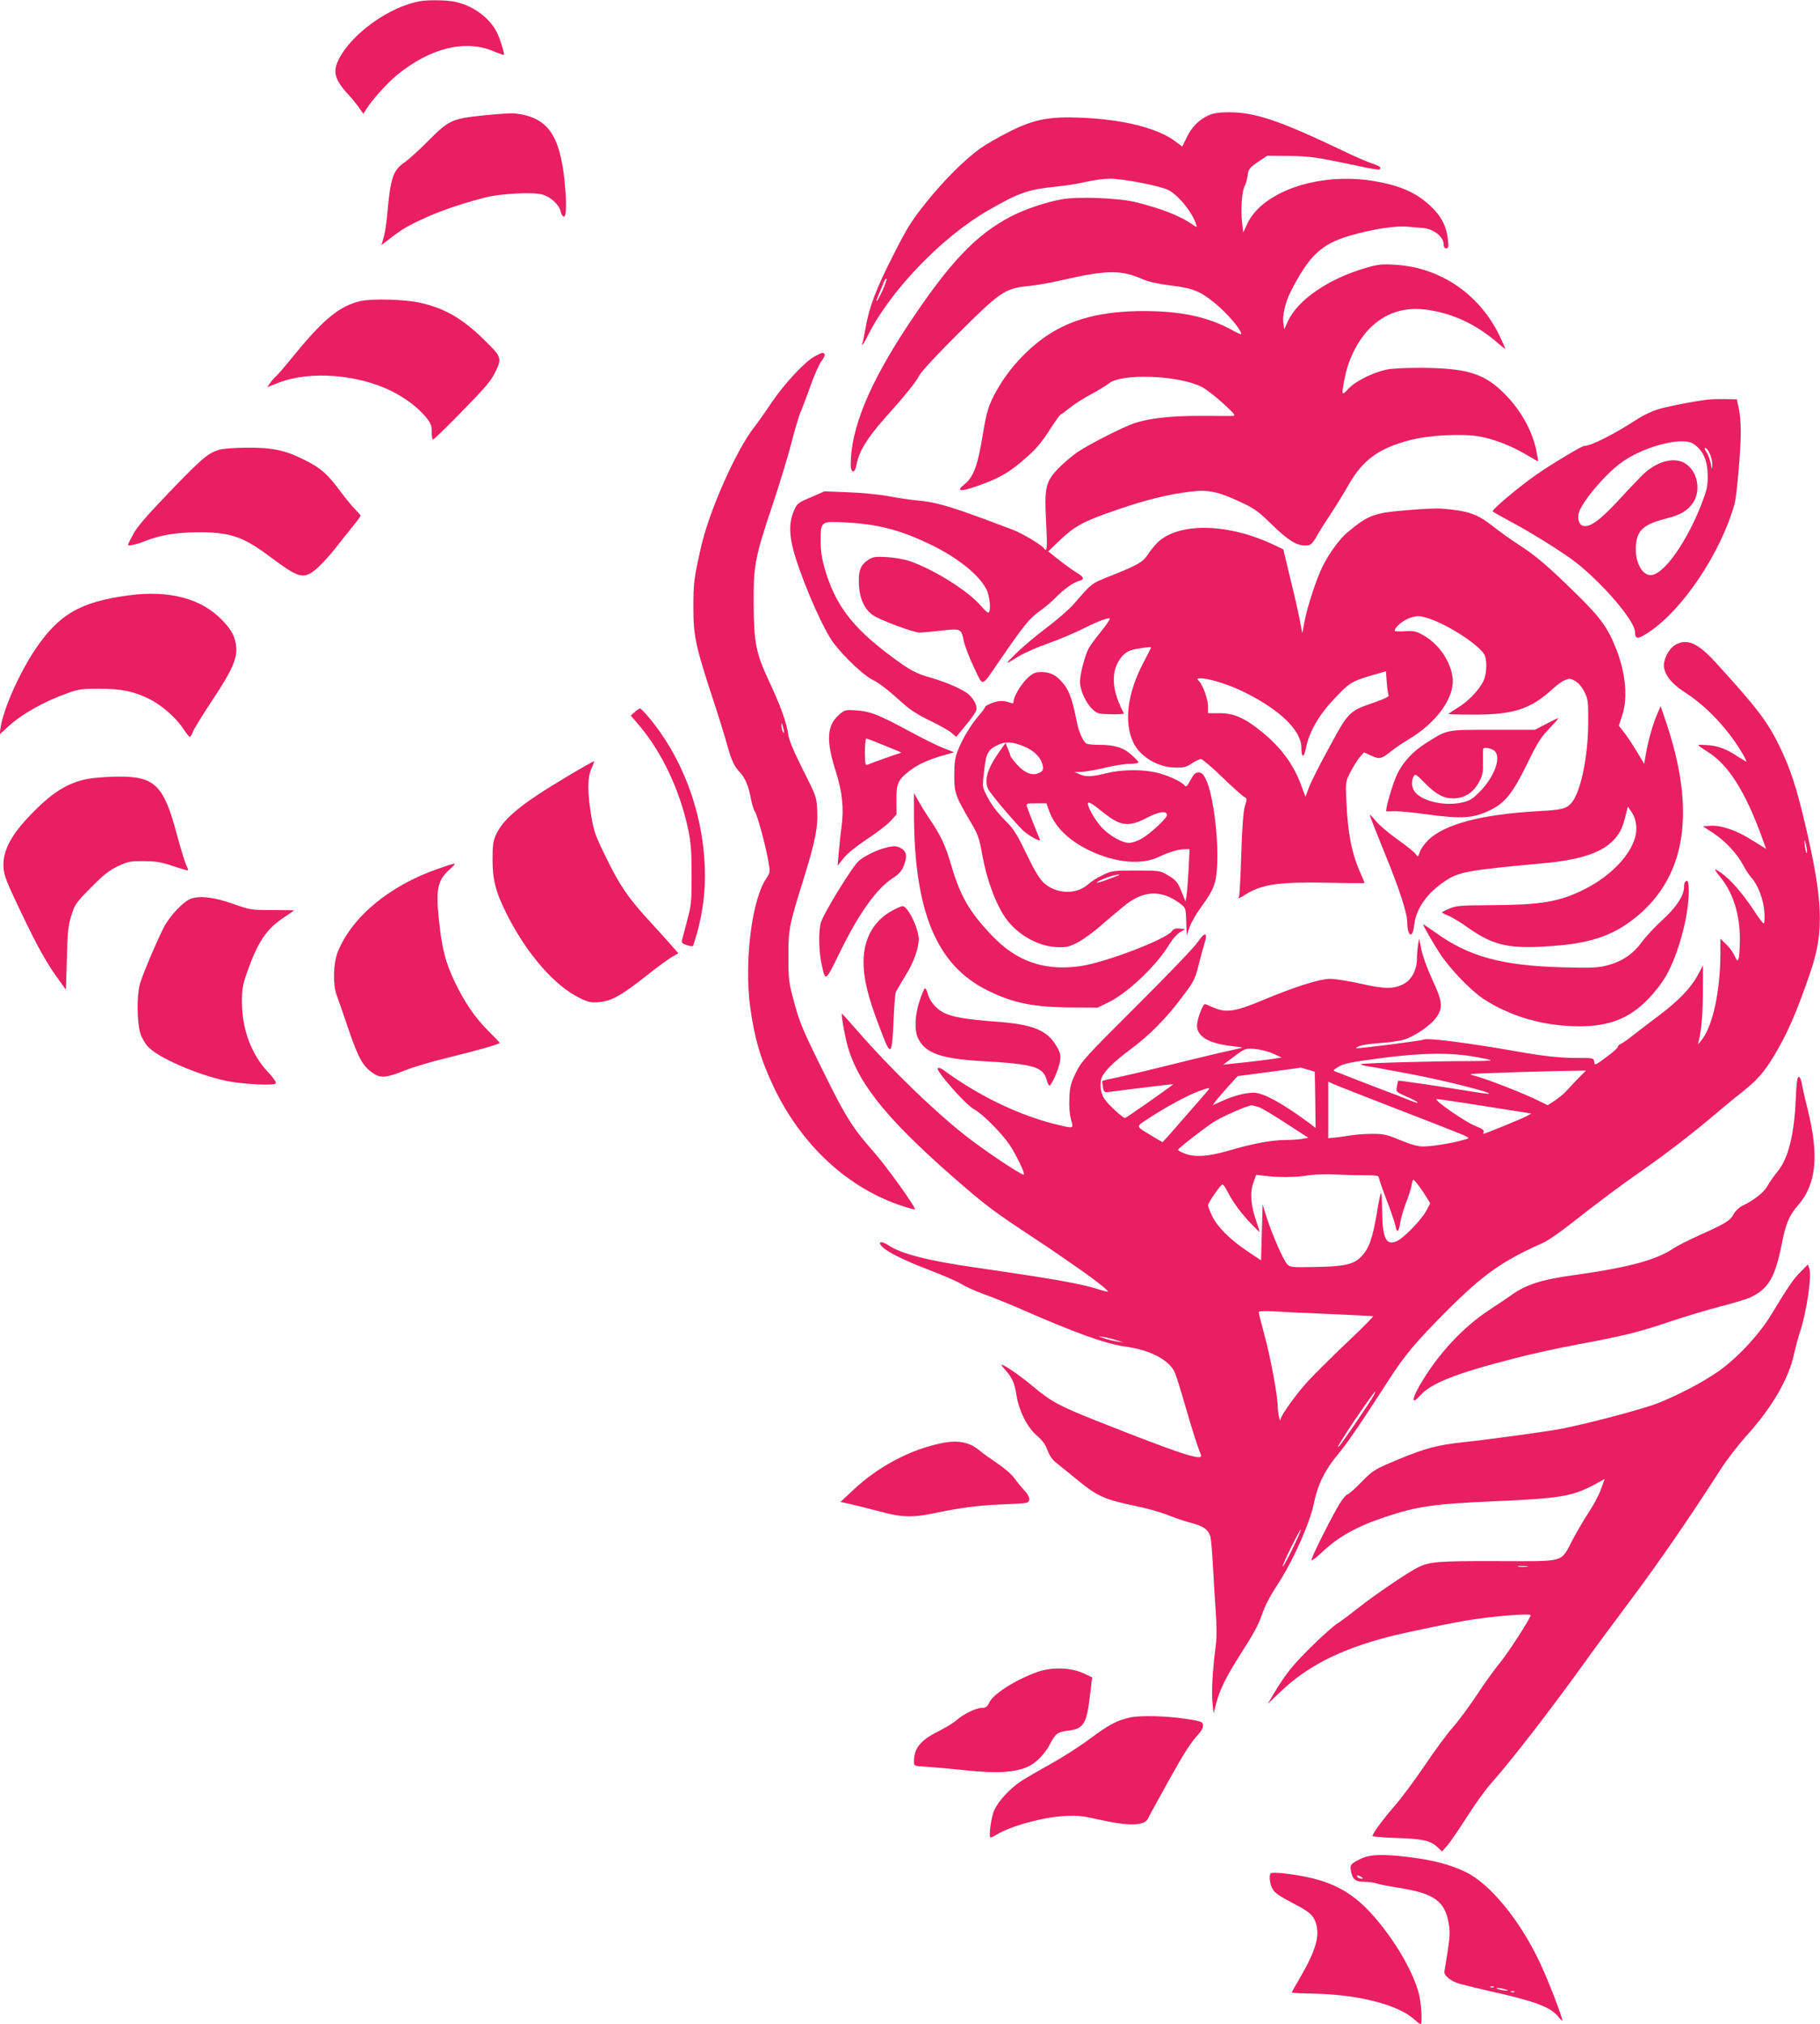 <?xml version="1.0" standalone="no"?>
<!DOCTYPE svg PUBLIC "-//W3C//DTD SVG 20010904//EN"
 "http://www.w3.org/TR/2001/REC-SVG-20010904/DTD/svg10.dtd">
<svg version="1.0" xmlns="http://www.w3.org/2000/svg"
 width="1151pt" height="1280pt" viewBox="0 0 1151 1280"
 preserveAspectRatio="xMidYMid meet">
<g transform="translate(0,1280) scale(0.1,-0.1)"
fill="#e91e63" stroke="none">
<path d="M2660 12793 c-192 -32 -432 -202 -516 -365 -42 -81 -28 -133 61 -228
18 -19 46 -54 63 -77 l30 -43 17 28 c43 66 132 165 195 217 209 171 429 226
609 152 35 -15 66 -26 67 -24 7 6 -24 104 -45 145 -48 94 -156 170 -270 192
-53 10 -161 11 -211 3z"/>
<path d="M3055 12070 c-199 -21 -216 -29 -352 -166 -56 -56 -123 -117 -149
-134 -68 -47 -85 -100 -104 -315 -5 -61 -16 -132 -24 -158 l-14 -47 26 20 c87
68 114 85 174 116 131 66 271 117 456 165 98 25 300 36 361 19 53 -14 109 -66
117 -109 4 -17 13 -31 20 -31 17 0 18 89 4 230 -31 293 -111 400 -315 423 -22
2 -112 -4 -200 -13z"/>
<path d="M7644 12071 c-62 -28 -108 -75 -139 -140 l-28 -58 -44 33 c-111 84
-333 140 -603 150 -198 8 -297 -12 -453 -92 -62 -31 -141 -77 -177 -102 -98
-70 -231 -202 -345 -345 -89 -111 -118 -157 -203 -325 -113 -221 -155 -333
-178 -466 -9 -50 -18 -94 -21 -98 -2 -5 -2 -8 1 -8 3 0 20 28 37 63 140 279
466 618 754 784 199 115 253 134 435 153 58 5 142 19 188 30 46 11 113 20 150
20 86 0 312 -44 369 -71 63 -30 154 -142 177 -217 7 -22 7 -22 -31 4 -73 50
-189 95 -348 135 -104 27 -366 37 -469 19 -101 -18 -235 -63 -325 -110 -220
-115 -386 -290 -648 -685 -245 -370 -362 -653 -363 -882 0 -56 26 -60 36 -5
16 87 65 168 178 296 132 147 196 227 218 269 12 25 112 133 247 267 266 265
296 286 443 301 51 5 142 21 203 35 294 68 383 69 520 9 36 -16 96 -30 176
-40 142 -17 188 -35 281 -111 83 -69 168 -168 168 -198 0 -3 -33 12 -72 34
-146 78 -318 113 -543 113 -264 0 -456 -49 -615 -156 -125 -85 -238 -207 -315
-343 -51 -89 -67 -139 -89 -279 -33 -201 -59 -272 -117 -318 -53 -42 -27 -48
68 -15 135 46 201 81 289 155 95 80 121 110 193 221 29 45 56 82 60 82 3 0 28
18 54 39 26 22 86 60 134 86 49 26 100 58 115 70 78 65 435 53 585 -20 28 -14
90 -62 137 -105 79 -73 84 -80 58 -80 -15 -1 -106 0 -202 0 -181 1 -326 -15
-418 -47 -69 -23 -277 -129 -352 -178 -36 -24 -93 -72 -127 -107 -81 -85 -89
-121 -77 -346 8 -153 6 -189 -12 -161 -12 20 -137 95 -194 117 -392 149 -477
175 -615 188 -38 3 -117 15 -175 26 -59 11 -171 22 -255 25 l-151 6 -86 -38
c-83 -35 -87 -38 -108 -87 -34 -80 -30 -168 15 -307 66 -202 178 -450 237
-528 70 -91 188 -202 243 -230 52 -27 94 -60 199 -154 42 -38 97 -73 167 -106
57 -28 118 -62 135 -76 l31 -27 61 74 c33 40 63 82 66 94 8 25 -12 67 -46 99
-32 30 -139 78 -240 107 -99 28 -132 46 -258 140 -241 180 -349 323 -415 552
-18 63 -25 110 -25 174 0 124 0 125 159 116 199 -10 338 -46 520 -132 181 -85
321 -196 370 -292 21 -42 29 -136 13 -146 -5 -3 -25 15 -45 39 -80 95 -293
230 -452 286 -35 12 -96 23 -145 26 -73 4 -89 2 -117 -16 -51 -32 -66 -72 -61
-161 5 -88 35 -152 88 -190 42 -30 256 -110 294 -110 16 0 79 5 138 12 127 14
127 14 144 -70 7 -31 36 -105 64 -164 61 -125 40 -132 170 57 146 211 179 253
243 299 34 24 80 63 102 86 49 51 113 97 148 106 37 9 33 25 -11 51 -22 12
-71 48 -111 79 l-72 57 76 73 c95 89 146 117 355 189 183 63 328 99 468 116
114 14 175 1 322 -68 82 -38 108 -57 190 -137 102 -100 159 -136 214 -136 37
0 45 8 85 80 9 16 43 69 76 119 33 50 85 134 115 187 89 156 189 229 388 281
119 31 327 42 437 23 92 -16 202 -59 295 -114 41 -25 76 -44 77 -43 1 2 -4 34
-12 72 -29 135 -109 271 -223 377 -118 109 -225 139 -497 142 -111 0 -191 -4
-230 -12 -89 -20 -196 -75 -239 -122 -43 -47 -44 -41 -20 78 22 112 82 229
153 302 101 103 223 142 373 120 154 -22 297 -89 426 -197 34 -30 62 -52 62
-49 0 2 -12 30 -27 62 -125 277 -379 454 -673 470 -83 5 -106 2 -185 -21 -235
-69 -427 -201 -490 -336 l-23 -51 -6 39 c-7 44 13 132 45 196 117 230 195 304
377 357 151 43 291 64 371 56 36 -4 73 -7 81 -7 72 -3 140 -54 140 -105 0 -16
6 -24 16 -24 14 0 16 8 11 54 -9 85 -42 149 -111 214 -91 84 -189 128 -352
156 -342 60 -707 -61 -805 -267 l-27 -58 -7 67 c-9 82 -1 195 16 226 7 13 16
43 19 68 5 40 10 47 64 85 l60 40 135 -1 c137 -2 177 -8 433 -62 75 -17 139
-27 142 -24 14 13 3 21 -46 38 -29 9 -114 46 -188 82 -401 191 -553 242 -718
242 -63 0 -98 -6 -128 -19z m-2064 -1111 c-37 -78 -52 -90 -19 -14 11 27 25
60 30 73 5 13 12 21 15 18 4 -3 -9 -38 -26 -77z"/>
<path d="M2280 10896 c-129 -29 -233 -113 -415 -336 -56 -69 -109 -131 -119
-139 -9 -8 -26 -26 -36 -41 l-20 -28 73 28 c197 77 502 53 717 -55 85 -43 163
-102 211 -160 34 -41 39 -54 39 -96 0 -27 4 -49 8 -49 5 0 88 80 183 178 138
140 182 191 207 241 48 96 46 102 -61 207 -139 138 -254 205 -412 240 -94 21
-304 27 -375 10z"/>
<path d="M5155 10548 c-62 -32 -192 -171 -275 -293 -40 -60 -90 -131 -110
-156 -116 -148 -287 -534 -338 -764 -43 -193 -47 -223 -47 -375 0 -183 14
-248 125 -585 38 -115 78 -246 90 -290 26 -95 43 -130 80 -170 33 -35 55 -88
69 -167 6 -32 17 -68 25 -80 17 -26 70 -222 86 -319 11 -63 11 -67 -14 -104
-91 -134 -140 -523 -102 -810 26 -196 67 -337 150 -511 178 -371 472 -641 820
-753 37 -12 70 -20 72 -19 9 10 -183 277 -264 368 -127 143 -174 217 -306 485
-142 286 -159 327 -198 473 -29 107 -32 130 -32 272 0 177 4 196 94 485 76
244 94 334 88 443 -4 83 -6 88 -91 256 -58 116 -88 187 -92 221 -10 74 -47
178 -121 336 -84 181 -96 241 -98 494 -1 239 8 289 119 620 46 138 100 315
120 394 20 79 47 171 61 203 14 33 43 109 64 170 22 61 51 126 65 145 15 18
23 38 20 43 -8 13 -14 12 -60 -12z m-197 -2378 c0 -9 -3 -7 -8 5 -5 11 -8 29
-8 40 0 16 2 15 8 -5 4 -14 8 -32 8 -40z"/>
<path d="M10800 10273 c-87 -10 -261 -44 -320 -63 -36 -12 -87 -36 -115 -54
-155 -101 -302 -176 -347 -176 -15 0 -209 -117 -298 -179 -110 -76 -280 -219
-280 -234 0 -3 47 -30 105 -61 126 -66 326 -191 410 -254 172 -131 385 -378
385 -448 1 -46 15 -48 76 -9 218 137 467 506 554 820 14 53 40 347 39 460 0
50 -6 115 -13 145 l-12 55 -75 1 c-41 1 -90 -1 -109 -3z m-90 -280 c62 -42 89
-105 90 -204 0 -64 -6 -90 -40 -178 -89 -228 -224 -425 -307 -446 -57 -14
-107 60 -108 160 0 115 40 157 189 195 95 24 139 50 174 102 50 77 28 196 -47
245 -70 47 -182 18 -273 -70 -23 -23 -94 -97 -155 -164 -116 -125 -181 -171
-223 -158 -23 7 -35 44 -26 79 16 66 155 233 259 313 137 106 395 175 467 126z
m106 -69 c8 -18 14 -48 13 -66 -1 -30 -2 -29 -10 11 -5 24 -15 54 -24 67 -18
27 -19 38 -4 28 6 -3 17 -21 25 -40z"/>
<path d="M1383 9955 c-69 -22 -108 -55 -312 -267 -141 -147 -205 -221 -228
-265 -18 -33 -33 -64 -33 -68 0 -10 50 1 109 24 90 36 189 53 321 55 210 2
294 -25 460 -149 187 -140 216 -149 292 -90 25 19 81 78 124 132 42 54 97 122
121 152 24 29 43 56 43 60 0 4 -14 20 -31 37 -17 16 -60 68 -95 115 -82 111
-125 149 -225 199 -123 63 -206 80 -368 79 -82 -1 -153 -6 -178 -14z"/>
<path d="M8915 9575 c-227 -18 -258 -29 -394 -142 -46 -37 -116 -133 -156
-213 -39 -78 -98 -258 -116 -355 l-13 -70 -17 90 c-10 50 -37 169 -61 265
l-42 176 -57 27 c-291 140 -609 146 -742 13 -17 -18 -44 -51 -59 -74 -31 -47
-62 -65 -233 -133 -127 -51 -117 -44 -238 -183 -27 -30 -101 -95 -165 -143
-64 -48 -151 -121 -192 -161 -80 -78 -79 -79 15 -21 33 20 114 56 180 79 65
23 158 62 207 86 90 46 160 74 185 74 8 0 -15 -35 -51 -80 -36 -44 -73 -94
-82 -112 -24 -47 -54 -162 -54 -210 0 -53 37 -133 79 -173 30 -28 38 -30 117
-32 47 -1 84 2 82 5 -56 105 -75 194 -58 270 14 62 56 116 103 130 34 11 127
24 127 18 0 -2 -22 -45 -49 -97 -103 -194 -125 -383 -61 -510 45 -87 154 -151
261 -153 56 -1 72 3 107 27 23 15 48 27 57 27 8 0 69 -51 134 -114 65 -63 128
-119 139 -125 19 -10 19 -13 5 -58 -10 -34 -17 -125 -23 -305 -4 -141 -11
-261 -14 -267 -11 -17 1 -13 42 13 102 64 212 80 515 74 130 -3 237 -3 237 -2
0 2 -11 29 -25 60 -56 126 -81 251 -90 449 -6 130 -6 130 24 190 17 33 43 75
58 94 l29 33 47 -21 c53 -24 62 -22 132 34 22 17 69 49 104 70 181 108 294
269 277 393 -14 105 -91 214 -187 266 -44 25 -59 28 -115 24 -35 -2 -64 -1
-64 3 0 23 57 70 101 83 43 13 55 13 102 -1 127 -37 345 -179 368 -240 15 -41
10 -121 -10 -161 -30 -59 -97 -128 -161 -167 -33 -20 -60 -38 -60 -40 0 -2 60
-4 133 -4 273 -3 383 31 527 163 25 23 59 48 77 55 29 12 36 11 65 -6 20 -11
43 -38 58 -68 23 -47 25 -59 24 -200 -1 -215 -49 -439 -107 -504 -34 -36 -61
-43 -217 -51 -350 -20 -585 -82 -687 -182 -24 -23 -48 -57 -54 -76 -11 -33
-11 -33 -26 -13 -7 12 -59 53 -114 92 -55 39 -116 91 -136 115 -20 25 -38 43
-40 41 -2 -2 40 -109 92 -237 93 -226 145 -384 145 -445 1 -88 34 -103 43 -19
11 106 79 204 194 281 89 60 143 70 623 114 223 20 358 63 434 136 47 46 66
81 85 160 l16 62 24 -35 c16 -23 26 -54 29 -89 11 -135 -138 -310 -349 -409
-147 -70 -263 -88 -559 -90 -201 -1 -230 -3 -272 -21 -27 -11 -48 -22 -48 -25
0 -3 19 -13 43 -22 23 -10 78 -43 122 -75 168 -118 269 -138 570 -112 223 19
364 72 502 188 311 261 369 673 174 1241 l-29 85 -20 -47 c-27 -61 -57 -165
-72 -250 l-12 -68 -48 80 c-26 43 -62 97 -80 120 l-32 41 21 65 c36 111 23
263 -37 418 -54 137 -99 200 -259 356 -174 171 -248 234 -362 308 -46 29 -116
80 -157 112 -102 81 -158 100 -331 114 -27 2 -116 -2 -198 -9z m-133 -1171 c5
-8 -24 -23 -88 -45 -162 -56 -164 -57 -285 -280 -59 -107 -117 -222 -130 -256
l-23 -62 -27 73 c-47 130 -130 242 -249 338 -108 88 -177 118 -267 118 l-73 0
0 40 c0 45 -30 133 -56 161 -16 18 -16 19 12 19 51 0 176 -39 269 -85 227
-111 365 -244 365 -352 0 -67 16 -69 29 -4 20 103 82 210 179 312 97 103 110
110 236 148 l91 26 5 -70 c3 -38 8 -75 12 -81z"/>
<path d="M813 9035 c-307 -41 -441 -120 -592 -344 -100 -151 -199 -373 -217
-491 l-7 -45 51 47 c87 81 228 161 377 214 72 26 93 29 205 29 140 -1 214 -16
316 -66 76 -38 170 -120 214 -189 18 -27 36 -50 40 -50 4 0 13 14 19 30 5 17
58 102 115 189 153 229 180 300 150 400 -11 37 -31 69 -76 116 -130 139 -336
195 -595 160z"/>
<path d="M10592 8720 c-42 -26 -77 -99 -68 -144 12 -56 54 -105 140 -160 135
-88 271 -234 361 -390 16 -28 23 -46 15 -41 -8 5 -33 20 -55 34 -68 45 -117
63 -182 69 -35 2 -63 3 -63 0 0 -3 27 -22 59 -42 131 -81 239 -251 346 -547
l24 -67 -87 54 c-99 63 -198 97 -266 92 l-47 -3 64 -42 c78 -51 152 -130 191
-204 16 -30 39 -65 52 -79 42 -46 77 -138 82 -217 3 -40 1 -73 -4 -73 -5 0
-35 40 -66 88 -71 107 -145 192 -206 234 -48 33 -47 27 4 -37 75 -95 117 -229
117 -380 0 -55 -3 -111 -7 -124 -8 -22 -9 -22 -26 15 -10 22 -34 55 -54 73
l-36 35 0 -92 c0 -240 -49 -465 -121 -552 l-21 -25 7 30 c17 73 24 171 24 315
l1 155 -35 -65 c-44 -80 -121 -160 -245 -253 -52 -39 -124 -94 -160 -122 -36
-29 -73 -55 -83 -58 -9 -4 -16 -11 -15 -16 2 -6 -31 -35 -72 -65 -73 -54 -75
-55 -78 -31 -3 25 -4 25 -116 25 -100 0 -204 11 -361 39 -338 59 -582 90 -605
76 -9 -6 -393 -55 -420 -54 -8 0 -1 6 15 13 17 8 75 16 130 20 56 3 124 13
152 21 69 21 171 90 207 142 43 62 39 99 -26 239 -32 69 -61 149 -69 189 l-14
70 -7 -40 c-4 -22 -7 -63 -7 -91 -1 -67 -35 -131 -83 -156 -63 -33 -120 -33
-271 1 -76 17 -163 31 -193 31 -68 0 -220 -48 -431 -136 -172 -72 -231 -81
-312 -44 -24 11 -47 20 -51 20 -14 0 -50 -98 -50 -135 0 -71 75 -114 226 -131
38 -4 65 -8 59 -10 -5 -1 -73 -17 -150 -34 -77 -18 -227 -54 -333 -81 -107
-27 -239 -58 -295 -70 -56 -11 -103 -22 -105 -24 -2 -1 0 -19 3 -39 7 -35 8
-35 49 -30 139 19 396 49 396 48 0 -5 -298 -214 -305 -214 -14 0 -105 83 -129
119 -29 41 -35 109 -13 148 23 41 80 95 172 164 123 90 232 201 331 334 75 99
82 114 103 198 13 51 30 114 38 140 23 73 4 78 -42 10 -21 -32 -195 -213 -386
-403 -328 -327 -348 -349 -385 -423 -32 -67 -38 -90 -41 -160 -3 -51 1 -102
10 -134 16 -61 19 -60 -75 -38 -241 56 -506 182 -735 351 -12 9 -27 13 -32 9
-18 -11 177 -233 228 -259 52 -27 178 -153 228 -229 42 -64 96 -177 88 -185
-8 -9 -248 151 -370 247 -204 161 -478 427 -684 664 -51 59 -95 107 -96 107
-6 0 8 -88 26 -168 57 -249 237 -480 669 -859 192 -168 255 -217 430 -333 85
-56 175 -116 200 -133 25 -17 88 -61 140 -97 113 -77 222 -161 216 -167 -2 -3
-25 3 -51 11 -104 36 -292 69 -790 141 -298 43 -465 86 -546 140 -44 29 -71
25 -42 -7 31 -34 135 -86 299 -149 87 -33 179 -73 204 -89 25 -16 90 -45 145
-65 55 -20 147 -57 205 -82 371 -163 558 -230 685 -248 154 -21 272 -81 311
-157 9 -16 40 -114 69 -216 48 -165 78 -259 100 -313 16 -42 -133 7 -665 218
-229 91 -286 122 -394 213 -82 69 -185 140 -202 140 -4 0 8 -16 25 -35 44 -50
57 -81 69 -157 16 -100 69 -206 129 -256 35 -30 54 -56 67 -92 12 -33 31 -61
53 -78 19 -15 69 -56 111 -90 152 -126 186 -142 404 -188 68 -14 155 -39 193
-55 39 -15 95 -35 125 -43 100 -26 127 -43 144 -91 4 -11 12 -96 17 -190 5
-93 13 -227 18 -297 6 -77 6 -155 0 -200 -21 -164 -28 -297 -21 -363 l7 -70
18 69 c22 83 59 158 146 296 94 147 115 186 142 260 23 65 46 109 111 210 92
144 193 373 218 496 22 113 71 212 151 307 56 66 139 187 322 471 99 154 172
241 357 427 238 239 358 324 617 439 29 13 103 63 165 112 182 143 323 249
473 353 155 109 321 237 465 360 52 44 125 104 161 132 91 72 136 123 199 228
87 145 143 275 231 533 86 253 78 448 -35 930 -55 232 -91 343 -155 478 -80
168 -144 252 -414 548 -112 122 -181 151 -255 106z m836 -1305 c0 -16 -2 -15
-8 5 -4 14 -8 36 -8 50 0 22 1 22 8 -5 4 -16 8 -39 8 -50z m-3378 -1277 l55
-25 -35 -6 c-34 -6 -151 -21 -275 -33 l-60 -7 70 52 c69 52 71 52 130 48 33
-3 85 -16 115 -29z m1289 -23 c47 -8 87 -17 89 -20 3 -3 -53 -5 -125 -5 -249
0 -702 -13 -698 -20 3 -4 26 -11 52 -14 27 -4 68 -11 93 -16 25 -5 97 -18 160
-30 201 -37 518 -116 507 -126 -2 -2 -30 1 -63 6 -211 35 -508 79 -511 76 -2
-2 -6 -19 -9 -37 -6 -34 -5 -34 60 -63 80 -34 99 -55 24 -25 -29 12 -109 43
-178 69 -69 26 -159 61 -200 77 -41 17 -84 33 -95 37 -17 6 -14 10 21 31 34
20 79 29 270 54 256 34 444 36 603 6z m-1069 -79 l45 -13 3 -178 2 -178 -32
25 c-174 130 -298 198 -360 198 -54 0 -130 -20 -203 -54 l-56 -25 20 27 c11
15 47 56 79 92 l59 65 199 26 c110 15 199 27 199 28 0 0 20 -5 45 -13z m1712
-54 c-26 -27 -60 -63 -77 -82 -16 -18 -50 -45 -74 -61 l-43 -28 -47 23 c-105
53 -349 148 -436 169 -11 2 0 6 25 7 87 5 447 16 572 18 l128 2 -48 -48z
m-1307 -133 c401 -155 570 -221 595 -234 24 -13 24 -13 -20 -25 -75 -21 -192
-39 -246 -40 -38 0 -77 11 -148 40 -84 35 -106 40 -174 40 -43 0 -103 -4 -133
-9 -30 -5 -75 -11 -101 -14 l-48 -5 0 179 0 179 33 -15 c17 -8 127 -51 242
-96z m-1041 49 c-11 -13 -69 -79 -129 -148 -60 -69 -118 -136 -131 -149 l-22
-24 -64 38 c-112 68 -110 56 -16 118 106 69 241 142 310 167 69 25 76 25 52
-2z m1628 -73 c165 -26 324 -51 388 -61 l35 -6 -38 -20 c-36 -18 -256 -108
-265 -108 -2 0 -2 6 1 14 4 9 -12 20 -51 35 -65 25 -274 170 -245 171 6 0 85
-11 175 -25z m-1301 -26 c19 -7 97 -53 173 -103 l140 -91 -40 -7 c-21 -4 -69
-7 -105 -7 -90 -1 -210 -23 -354 -66 -134 -39 -219 -45 -285 -19 -22 9 -40 19
-40 23 1 9 142 119 218 171 55 37 216 108 248 110 6 0 26 -5 45 -11z m672
-431 c69 0 87 -3 87 -14 0 -8 22 -72 49 -142 27 -70 52 -144 56 -164 9 -49 21
-41 30 19 4 27 20 83 36 125 17 42 33 93 36 113 3 19 8 35 12 35 7 -1 58 -69
86 -116 l20 -34 -24 -45 c-31 -59 -146 -177 -190 -195 -67 -27 -89 22 -90 199
-1 63 -4 111 -7 108 -4 -3 -15 -55 -24 -114 -30 -177 -51 -237 -103 -291 -47
-48 -105 -61 -289 -64 -146 -3 -159 -2 -177 17 -25 26 -94 184 -129 292 l-27
87 -5 -177 -5 -177 -85 57 c-109 72 -194 157 -225 225 -14 29 -25 59 -25 66 0
17 80 132 91 132 5 0 20 -21 33 -47 33 -65 81 -130 144 -197 29 -31 55 -56 57
-56 2 0 -7 30 -20 67 -35 100 -41 181 -19 243 l18 51 51 -6 c89 -12 197 -11
275 2 44 7 116 9 175 6 55 -3 139 -5 188 -5z m-213 -878 c140 -6 259 -12 263
-13 5 -2 -69 -77 -165 -167 -95 -90 -206 -201 -247 -245 -71 -77 -170 -215
-172 -239 -2 -30 -18 35 -18 76 -1 74 -47 321 -86 462 -19 70 -35 133 -35 138
0 7 34 9 103 5 56 -4 217 -11 357 -17z m-1359 -165 l44 -14 -40 6 c-22 3 -58
12 -80 19 l-40 14 36 -5 c19 -3 55 -12 80 -20z m1628 -347 c-22 -42 -210 -317
-221 -324 -13 -8 -13 -9 50 91 52 82 173 255 179 255 2 0 -2 -10 -8 -22z
m-515 -972 c-31 -64 -59 -115 -62 -112 -2 3 21 57 53 121 32 64 59 114 62 112
2 -2 -22 -57 -53 -121z"/>
<path d="M6499 8513 c-40 -37 -89 -118 -89 -149 0 -11 -5 -14 -17 -9 -43 16
-76 16 -118 0 -25 -9 -45 -21 -45 -25 0 -5 -17 -29 -39 -54 -51 -59 -104 -147
-133 -221 -19 -49 -23 -79 -23 -160 0 -111 7 -129 108 -301 43 -72 50 -94 71
-210 25 -137 76 -280 132 -369 70 -114 207 -197 332 -204 67 -3 79 0 137 29
35 18 105 69 155 114 51 44 120 102 153 128 116 89 227 90 342 3 34 -27 34
-28 37 -113 l3 -87 18 52 c10 29 43 86 73 127 84 115 97 152 102 281 7 174
-29 441 -71 525 -17 35 -27 45 -47 45 -20 0 -31 -10 -51 -48 -22 -41 -28 -46
-38 -33 -21 25 -116 68 -184 82 -92 20 -221 17 -312 -6 -91 -23 -128 -24 -170
-5 l-30 13 45 1 c25 1 91 12 148 26 57 14 128 25 158 25 30 0 54 4 54 9 0 5
-21 27 -46 49 -50 45 -106 62 -204 62 -32 0 -66 3 -75 6 -23 9 -51 69 -65 139
-30 152 -51 207 -99 258 -37 41 -73 57 -125 57 -39 0 -52 -6 -87 -37z m-19
-435 c57 -24 96 -62 110 -104 13 -39 8 -52 -27 -65 -39 -15 -87 6 -133 58 -22
25 -40 49 -40 53 0 4 -7 24 -16 45 l-15 37 -40 -57 c-77 -110 -97 -182 -68
-238 21 -38 198 -245 232 -270 48 -37 101 -62 94 -46 -18 40 -76 187 -82 207
-6 21 -4 22 59 22 l64 0 13 -37 c35 -108 126 -199 265 -264 161 -76 325 -90
434 -37 64 30 123 48 164 48 l29 0 -6 -127 c-4 -71 -10 -145 -13 -166 l-7 -38
-22 56 c-28 69 -37 80 -94 113 -44 26 -51 27 -196 27 -143 0 -153 -1 -210 -28
-33 -15 -73 -41 -90 -56 -76 -71 -206 -67 -287 9 -26 25 -59 81 -107 181 -55
115 -79 155 -123 199 -67 68 -99 111 -131 175 -25 49 -25 51 -13 152 13 114
24 133 91 164 46 22 94 18 165 -13z m495 -414 c112 -90 162 -96 281 -34 76 39
124 45 124 15 0 -19 -104 -116 -158 -147 -27 -16 -62 -28 -82 -28 -43 0 -122
44 -172 97 -38 40 -88 125 -88 151 0 17 26 2 95 -54z m95 -401 c-8 -3 -44 -17
-80 -30 -36 -13 -60 -19 -53 -12 13 13 111 49 133 48 13 -1 13 -1 0 -6z"/>
<path d="M4015 8298 l-26 -23 47 -55 c148 -172 262 -412 316 -664 17 -82 22
-135 22 -286 0 -172 -2 -193 -28 -290 -15 -58 -30 -114 -33 -126 -4 -16 2 -22
32 -31 27 -9 37 -9 40 0 57 174 79 330 72 502 -15 352 -146 695 -361 947 -23
27 -44 48 -48 48 -4 0 -19 -10 -33 -22z"/>
<path d="M5307 8281 c-79 -70 -84 -164 -20 -364 41 -129 51 -234 34 -354 -6
-43 -13 -114 -17 -158 l-7 -80 37 47 c23 30 77 73 148 121 62 40 130 93 151
116 l37 41 -1 90 c-1 106 10 130 88 189 53 40 119 69 218 97 l59 17 -69 27
c-39 15 -137 64 -220 109 -189 102 -243 123 -331 129 -68 4 -72 3 -107 -27z
m288 -196 c61 -24 108 -44 105 -45 -6 0 -188 -64 -212 -75 -16 -6 -18 1 -18
79 0 47 4 86 8 86 4 0 57 -20 117 -45z"/>
<path d="M9776 8221 l-69 -36 -266 0 c-298 0 -284 3 -418 -81 -85 -53 -148
-120 -186 -197 -29 -59 -80 -236 -69 -238 4 0 30 0 57 1 28 0 118 -8 200 -20
225 -30 296 -25 405 30 90 45 138 107 226 286 66 136 87 169 142 227 36 37 61
67 56 66 -5 -1 -40 -18 -78 -38z m-328 -167 c51 -36 5 -167 -94 -265 -46 -45
-61 -54 -114 -65 -103 -21 -231 6 -285 60 -27 27 -33 72 -15 107 10 17 15 14
68 -40 77 -78 129 -105 199 -99 65 6 116 42 150 109 19 36 23 58 22 119 -1 41
-1 78 0 83 2 13 46 8 69 -9z"/>
<path d="M3574 7882 c-277 -165 -391 -259 -437 -360 -18 -39 -22 -66 -22 -157
0 -130 20 -208 92 -350 126 -249 302 -451 461 -527 56 -27 71 -30 123 -25 76
7 139 42 292 163 65 52 138 105 162 120 l45 26 -33 37 c-17 21 -81 91 -140
156 -144 156 -195 231 -284 412 -67 137 -77 162 -94 265 -25 148 -24 240 1
297 11 24 19 46 17 47 -2 2 -84 -44 -183 -104z"/>
<path d="M564 7876 c-115 -19 -211 -73 -322 -180 -163 -157 -227 -268 -220
-381 3 -52 19 -91 111 -284 107 -224 163 -324 243 -433 l41 -57 6 197 c4 169
8 208 28 272 22 71 29 81 124 177 80 81 115 109 170 135 65 30 77 33 165 32
79 0 110 -6 185 -31 50 -17 92 -29 94 -27 2 2 -4 19 -13 37 -8 19 -34 103 -57
188 -83 314 -140 370 -373 368 -61 -1 -143 -6 -182 -13z"/>
<path d="M5780 7665 c0 -626 141 -968 465 -1128 161 -80 290 -106 530 -108
l167 -1 71 35 c126 63 310 240 388 375 15 24 42 54 60 66 l34 21 -34 3 c-26 3
-39 -2 -50 -17 -41 -53 -427 -200 -582 -221 -224 -31 -400 30 -555 193 -144
151 -201 250 -259 448 -37 126 -66 187 -139 294 -22 33 -53 83 -68 110 l-28
50 0 -120z"/>
<path d="M5590 7436 c-56 -16 -128 -52 -159 -80 -43 -39 -224 -334 -240 -391
-15 -55 -13 -177 4 -257 25 -119 24 -119 113 63 123 253 235 410 341 478 35
23 54 44 65 72 26 65 21 96 -21 118 -26 13 -45 13 -103 -3z"/>
<path d="M2770 7306 c-306 -106 -545 -304 -634 -526 -28 -70 -32 -202 -8 -270
11 -30 47 -133 79 -228 62 -179 89 -226 153 -269 46 -32 85 -29 198 17 55 22
175 58 268 80 176 43 334 87 334 95 0 3 -33 37 -73 77 -84 84 -152 184 -213
313 -57 120 -80 211 -98 385 -21 202 -9 255 73 327 20 18 32 32 26 32 -5 0
-53 -14 -105 -33z"/>
<path d="M10657 7223 c-4 -3 -7 -18 -7 -33 0 -53 -49 -128 -137 -208 -46 -42
-106 -106 -132 -142 -56 -76 -125 -121 -221 -146 -55 -14 -98 -16 -280 -11
-383 11 -589 67 -802 220 -43 31 -78 54 -78 52 0 -9 67 -126 109 -189 64 -96
190 -227 270 -281 171 -113 386 -175 610 -175 187 0 313 49 431 169 44 45 92
107 117 151 79 140 143 379 143 533 0 62 -6 78 -23 60z"/>
<path d="M1210 7118 c-50 -17 -139 -112 -177 -188 -56 -114 -135 -303 -149
-355 -19 -69 -18 -238 2 -304 8 -29 30 -69 49 -89 62 -69 308 -177 495 -217
100 -21 305 -32 314 -16 5 7 -16 37 -53 76 -103 111 -161 269 -161 441 0 78 5
107 31 181 68 195 123 277 231 349 37 25 68 46 68 47 0 1 -62 2 -137 2 -134 0
-141 1 -248 39 -119 42 -207 53 -265 34z"/>
<path d="M5647 7044 c-109 -57 -174 -159 -184 -287 -9 -122 19 -247 110 -481
61 -160 68 -154 78 69 3 88 10 169 14 180 5 11 32 58 61 105 51 81 84 172 84
230 0 69 -69 211 -103 210 -6 -1 -34 -12 -60 -26z"/>
<path d="M5816 6472 c-31 -93 -35 -190 -8 -242 45 -90 147 -126 402 -140 329
-19 388 -36 410 -122 7 -23 15 -37 20 -32 20 21 58 112 64 154 5 38 2 53 -23
95 -57 100 -150 137 -376 154 -200 15 -280 29 -337 57 -49 25 -91 76 -103 127
-4 15 -11 27 -15 27 -5 0 -20 -35 -34 -78z"/>
<path d="M11357 5853 c-10 -228 -47 -378 -115 -461 -22 -26 -50 -66 -63 -90
-23 -42 -85 -91 -160 -127 -20 -10 -44 -32 -54 -51 -23 -43 -49 -59 -211 -132
-71 -32 -146 -70 -167 -84 -109 -75 -290 -124 -637 -172 -199 -27 -305 -61
-395 -128 -22 -16 -81 -55 -131 -88 -173 -112 -336 -289 -448 -485 -50 -88
-48 -120 4 -61 70 79 223 140 597 236 106 28 290 68 410 90 275 51 382 77 581
145 88 29 224 70 303 91 79 20 163 45 187 55 124 53 168 126 212 351 23 119
47 175 100 235 117 133 135 314 62 608 -17 66 -33 139 -37 163 -4 24 -12 42
-19 42 -10 0 -15 -36 -19 -137z"/>
<path d="M11389 4759 c-46 -45 -78 -92 -189 -275 -77 -127 -223 -282 -340
-361 -101 -69 -243 -143 -370 -194 -97 -39 -441 -130 -620 -165 -84 -16 -462
-68 -615 -84 -162 -17 -241 -38 -410 -108 -157 -66 -160 -68 -235 -144 -42
-43 -82 -78 -88 -78 -7 0 -27 -24 -46 -52 -50 -81 -190 -358 -182 -365 3 -3
32 18 63 48 105 100 222 166 400 225 202 68 312 84 683 100 419 18 498 30 636
102 l72 39 -23 -64 c-12 -35 -47 -100 -76 -144 -30 -45 -76 -124 -104 -177
-77 -146 -38 -135 -472 -134 -380 1 -433 -3 -508 -41 -61 -30 -269 -171 -370
-251 -49 -39 -110 -85 -135 -101 -59 -39 -239 -213 -300 -291 -27 -33 -70 -96
-96 -140 l-47 -79 82 78 c170 162 379 268 685 347 122 31 421 93 531 109 161
24 365 39 365 27 0 -18 -142 -238 -191 -297 -34 -41 -100 -132 -147 -204 -47
-71 -116 -165 -154 -208 -38 -43 -117 -151 -177 -240 -60 -89 -146 -205 -191
-257 -77 -88 -140 -175 -140 -191 0 -3 69 -9 153 -12 165 -5 213 -16 258 -58
l29 -27 36 41 c19 23 75 105 124 182 49 77 117 172 152 210 119 133 373 461
588 760 51 72 184 252 295 400 178 238 370 517 573 833 34 53 103 142 152 197
166 183 271 363 305 520 10 44 28 112 41 150 40 124 73 350 56 395 l-9 24 -44
-45z m-1731 -1866 c-16 -2 -40 -2 -55 0 -16 2 -3 4 27 4 30 0 43 -2 28 -4z"/>
<path d="M5960 3675 c-201 -40 -404 -147 -565 -298 l-80 -75 30 -6 c35 -7 122
-29 250 -62 110 -29 187 -30 308 -4 166 35 280 50 422 56 77 3 150 7 163 10
31 6 28 38 -8 77 -17 18 -45 52 -63 77 -18 26 -65 66 -108 95 -42 28 -91 63
-110 79 -65 56 -138 71 -239 51z"/>
<path d="M6560 2227 c-136 -49 -277 -138 -303 -192 -14 -29 -22 -35 -47 -35
-37 0 -117 -39 -162 -79 -18 -16 -69 -47 -113 -69 -115 -57 -155 -108 -155
-193 0 -26 1 -27 83 -32 45 -2 160 -13 255 -23 186 -19 294 -13 376 21 55 23
114 82 147 147 33 65 48 76 116 84 96 12 115 43 136 220 l14 117 -56 26 c-80
37 -200 40 -291 8z"/>
<path d="M7145 1939 c-83 -19 -133 -46 -249 -132 -65 -49 -178 -121 -250 -161
-73 -40 -157 -89 -188 -109 -73 -49 -144 -126 -170 -184 -21 -47 -37 -173 -23
-173 4 0 22 9 39 19 86 53 288 109 426 117 80 5 112 2 208 -20 197 -45 300
-44 322 4 8 17 11 23 131 240 100 179 135 234 187 292 22 24 32 45 30 60 -3
21 -12 24 -118 40 -126 18 -282 21 -345 7z"/>
<path d="M8606 1046 c-65 -32 -70 -39 -62 -80 10 -51 29 -66 86 -66 27 0 61
-5 75 -10 15 -6 84 -19 154 -30 209 -34 279 -84 302 -219 10 -52 9 -84 -5
-175 -9 -61 -19 -119 -21 -130 -6 -27 36 -63 96 -81 30 -8 115 -29 189 -46
281 -62 387 -101 434 -161 14 -18 26 -29 26 -24 0 23 -89 255 -142 366 -126
268 -316 499 -469 572 -95 46 -203 75 -349 93 -171 22 -255 19 -314 -9z m4
-116 c13 -8 13 -10 -2 -10 -9 0 -20 5 -23 10 -8 13 5 13 25 0z m837 -696 c-3
-3 -12 -4 -19 -1 -8 3 -5 6 6 6 11 1 17 -2 13 -5z m73 -14 c20 -6 21 -8 5 -8
-11 0 -31 4 -45 8 -20 6 -21 8 -5 8 11 0 31 -4 45 -8z m57 -16 c-3 -3 -12 -4
-19 -1 -8 3 -5 6 6 6 11 1 17 -2 13 -5z"/>
<path d="M8036 953 c-11 -11 -6 -63 9 -93 15 -30 39 -47 150 -105 86 -45 111
-68 126 -113 28 -86 1 -178 -110 -367 -23 -38 -41 -72 -41 -75 0 -3 60 -6 133
-7 282 -5 533 -68 639 -161 19 -18 38 -32 42 -32 12 0 6 125 -10 189 -34 136
-142 325 -278 484 -108 125 -205 191 -347 236 -99 31 -298 59 -313 44z"/>
</g>
</svg>

